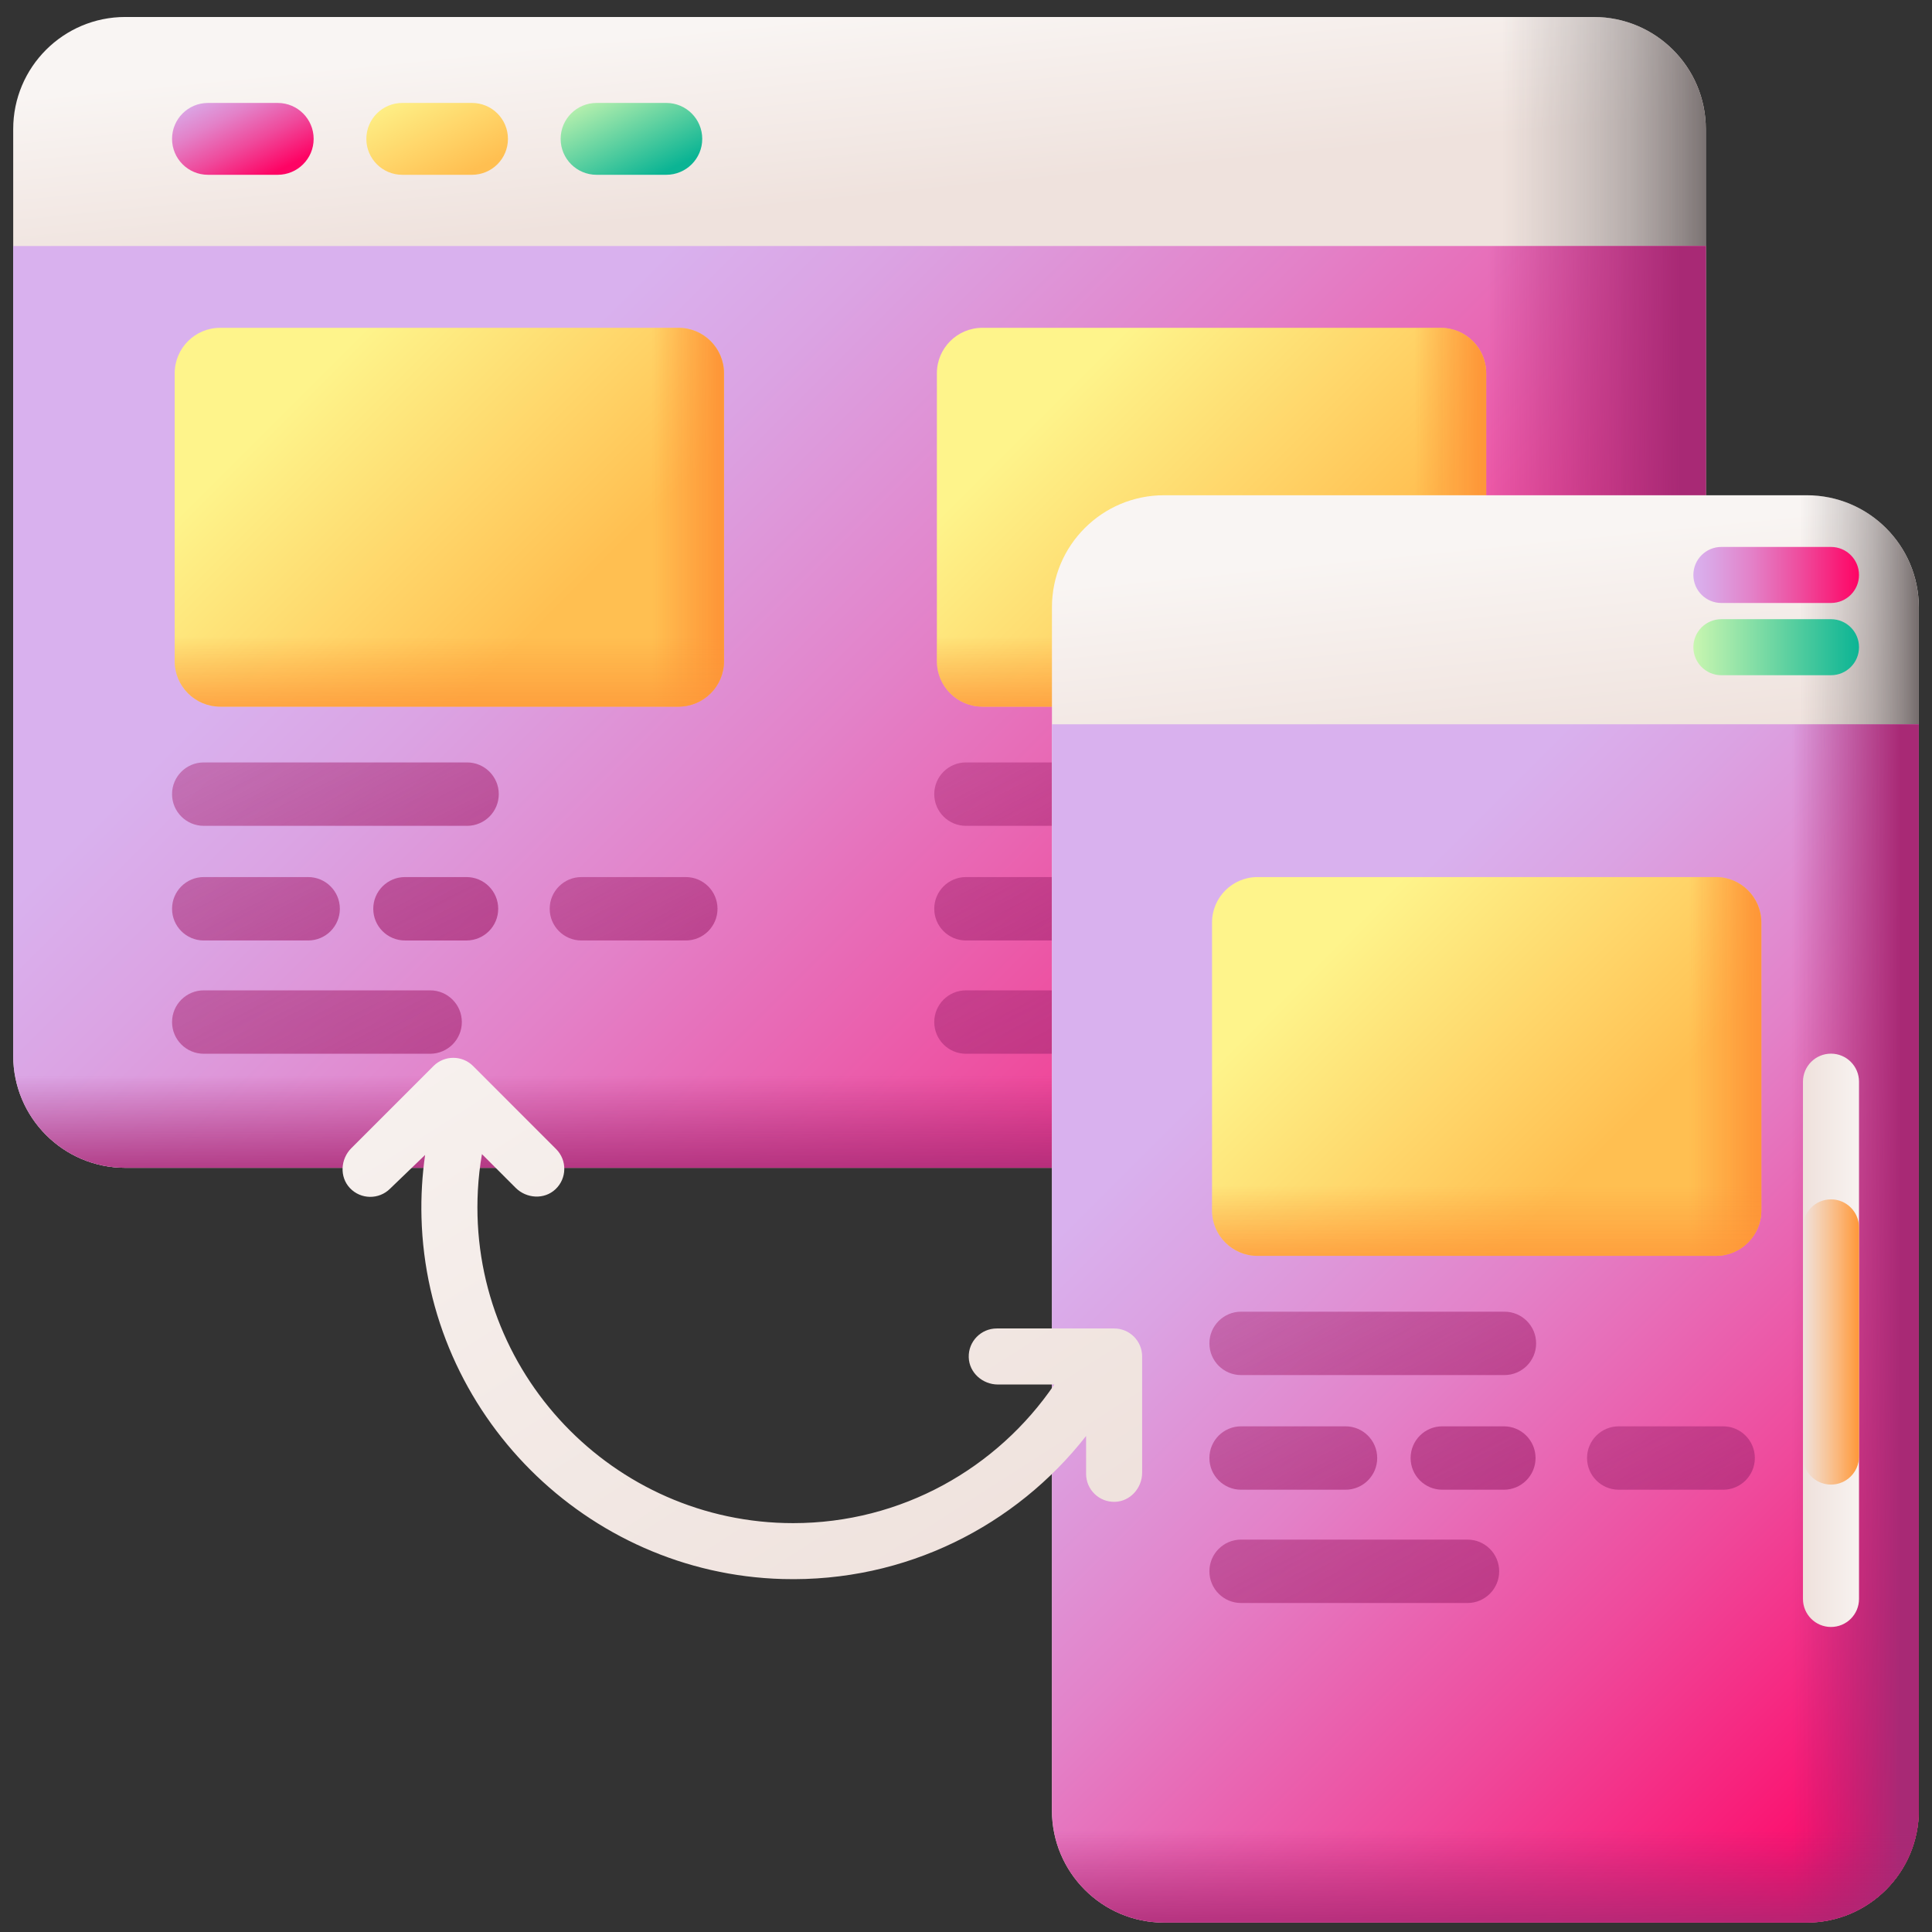 <?xml version="1.0" encoding="UTF-8"?>
<svg id="Capa_1" data-name="Capa 1" xmlns="http://www.w3.org/2000/svg" version="1.1" xmlns:xlink="http://www.w3.org/1999/xlink" viewBox="0 0 512 512">
  <rect x="0" y="0" width="512" height="512" fill="#333333" stroke="none"/>
  <defs>
    <style>
      .cls-1 {
        fill: url(#linear-gradient-38);
      }

      .cls-1, .cls-2, .cls-3, .cls-4, .cls-5, .cls-6, .cls-7, .cls-8, .cls-9, .cls-10, .cls-11, .cls-12, .cls-13, .cls-14, .cls-15, .cls-16, .cls-17, .cls-18, .cls-19, .cls-20, .cls-21, .cls-22, .cls-23, .cls-24, .cls-25, .cls-26, .cls-27, .cls-28, .cls-29, .cls-30, .cls-31, .cls-32, .cls-33, .cls-34, .cls-35, .cls-36, .cls-37, .cls-38, .cls-39, .cls-40, .cls-41, .cls-42 {
        stroke-width: 0px;
      }

      .cls-2 {
        fill: url(#linear-gradient-12);
      }

      .cls-3 {
        fill: url(#linear-gradient-17);
      }

      .cls-4 {
        fill: url(#linear-gradient-19);
      }

      .cls-5 {
        fill: url(#linear-gradient-33);
      }

      .cls-6 {
        fill: url(#linear-gradient);
      }

      .cls-7 {
        fill: url(#linear-gradient-21);
      }

      .cls-8 {
        fill: url(#linear-gradient-6);
      }

      .cls-9 {
        fill: url(#linear-gradient-42);
      }

      .cls-10 {
        fill: url(#linear-gradient-15);
      }

      .cls-11 {
        fill: url(#linear-gradient-11);
      }

      .cls-12 {
        fill: url(#linear-gradient-5);
      }

      .cls-13 {
        fill: url(#linear-gradient-31);
      }

      .cls-14 {
        fill: url(#linear-gradient-34);
      }

      .cls-15 {
        fill: url(#linear-gradient-41);
      }

      .cls-16 {
        fill: url(#linear-gradient-40);
      }

      .cls-17 {
        fill: url(#linear-gradient-13);
      }

      .cls-18 {
        fill: url(#linear-gradient-23);
      }

      .cls-19 {
        fill: url(#linear-gradient-25);
      }

      .cls-20 {
        fill: url(#linear-gradient-16);
      }

      .cls-21 {
        fill: url(#linear-gradient-22);
      }

      .cls-22 {
        fill: url(#linear-gradient-35);
      }

      .cls-23 {
        fill: url(#linear-gradient-32);
      }

      .cls-24 {
        fill: url(#linear-gradient-20);
      }

      .cls-25 {
        fill: url(#linear-gradient-14);
      }

      .cls-26 {
        fill: url(#linear-gradient-2);
      }

      .cls-27 {
        fill: url(#linear-gradient-7);
      }

      .cls-28 {
        fill: url(#linear-gradient-39);
      }

      .cls-29 {
        fill: url(#linear-gradient-3);
      }

      .cls-30 {
        fill: url(#linear-gradient-9);
      }

      .cls-31 {
        fill: url(#linear-gradient-27);
      }

      .cls-32 {
        fill: url(#linear-gradient-36);
      }

      .cls-33 {
        fill: url(#linear-gradient-8);
      }

      .cls-34 {
        fill: url(#linear-gradient-24);
      }

      .cls-35 {
        fill: url(#linear-gradient-26);
      }

      .cls-36 {
        fill: url(#linear-gradient-18);
      }

      .cls-37 {
        fill: url(#linear-gradient-30);
      }

      .cls-38 {
        fill: url(#linear-gradient-29);
      }

      .cls-39 {
        fill: url(#linear-gradient-28);
      }

      .cls-40 {
        fill: url(#linear-gradient-10);
      }

      .cls-41 {
        fill: url(#linear-gradient-4);
      }

      .cls-42 {
        fill: url(#linear-gradient-37);
      }
    </style>
    <linearGradient id="linear-gradient" x1="212.269" y1="506.447" x2="217.14" y2="457.737" gradientTransform="translate(-.514 513.494) scale(1.004 -1.004)" gradientUnits="userSpaceOnUse">
      <stop offset="0" stop-color="#f9f5f3"/>
      <stop offset="1" stop-color="#efe2dd"/>
    </linearGradient>
    <linearGradient id="linear-gradient-2" x1="398.529" y1="9572.383" x2="453.764" y2="9572.383" gradientTransform="translate(-.514 -9452.932)" gradientUnits="userSpaceOnUse">
      <stop offset="0" stop-color="#9e9797" stop-opacity="0"/>
      <stop offset=".356" stop-color="#9b9494" stop-opacity=".356"/>
      <stop offset=".628" stop-color="#928b8b" stop-opacity=".629"/>
      <stop offset=".872" stop-color="#827a7a" stop-opacity=".872"/>
      <stop offset="1" stop-color="#766e6e"/>
    </linearGradient>
    <linearGradient id="linear-gradient-3" x1="145.906" y1="415.045" x2="389.916" y2="171.035" gradientTransform="translate(-.514 513.494) scale(1.004 -1.004)" gradientUnits="userSpaceOnUse">
      <stop offset="0" stop-color="#d9b1ee"/>
      <stop offset=".123" stop-color="#dba3e3"/>
      <stop offset=".351" stop-color="#e381c8"/>
      <stop offset=".659" stop-color="#ef499b"/>
      <stop offset="1" stop-color="#fe0364"/>
    </linearGradient>
    <linearGradient id="linear-gradient-4" x1="394.584" y1="9602.611" x2="445.873" y2="9602.611" gradientTransform="translate(-.514 -9452.932)" gradientUnits="userSpaceOnUse">
      <stop offset="0" stop-color="#a82975" stop-opacity="0"/>
      <stop offset="1" stop-color="#a82975"/>
    </linearGradient>
    <linearGradient id="linear-gradient-5" x1="18.602" y1="440.411" x2="147.977" y2="185.973" gradientTransform="translate(-.514 513.494) scale(1.004 -1.004)" xlink:href="#linear-gradient-4"/>
    <linearGradient id="linear-gradient-6" x1="-1.079" y1="407.603" x2="115.134" y2="179.052" gradientTransform="translate(-.514 513.494) scale(1.004 -1.004)" xlink:href="#linear-gradient-4"/>
    <linearGradient id="linear-gradient-7" x1="98.61" y1="407.603" x2="214.823" y2="179.052" gradientTransform="translate(-.514 513.494) scale(1.004 -1.004)" xlink:href="#linear-gradient-4"/>
    <linearGradient id="linear-gradient-8" x1="-19.507" y1="445.604" x2="154.726" y2="102.945" gradientTransform="translate(-.514 513.494) scale(1.004 -1.004)" xlink:href="#linear-gradient-4"/>
    <linearGradient id="linear-gradient-9" x1="10.258" y1="478.638" x2="166.91" y2="170.556" gradientTransform="translate(-.514 513.494) scale(1.004 -1.004)" xlink:href="#linear-gradient-4"/>
    <linearGradient id="linear-gradient-10" x1="82.99" y1="411.089" x2="145.516" y2="348.563" gradientTransform="translate(-.514 513.494) scale(1.004 -1.004)" gradientUnits="userSpaceOnUse">
      <stop offset="0" stop-color="#fef48b"/>
      <stop offset="1" stop-color="#ffbf51"/>
    </linearGradient>
    <linearGradient id="linear-gradient-11" x1="-3478.456" y1="4608.374" x2="-3478.456" y2="4590.658" gradientTransform="translate(4799.649 -3355.028) rotate(-90) scale(1.004 -1.004)" gradientUnits="userSpaceOnUse">
      <stop offset="0" stop-color="#fe9738" stop-opacity="0"/>
      <stop offset="1" stop-color="#fe9738"/>
    </linearGradient>
    <linearGradient id="linear-gradient-12" x1="119.124" y1="343.546" x2="119.124" y2="319.497" gradientTransform="translate(-.514 513.494) scale(1.004 -1.004)" xlink:href="#linear-gradient-11"/>
    <linearGradient id="linear-gradient-13" x1="219.803" y1="440.411" x2="349.178" y2="185.973" gradientTransform="translate(-.514 513.494) scale(1.004 -1.004)" xlink:href="#linear-gradient-4"/>
    <linearGradient id="linear-gradient-14" x1="200.122" y1="407.603" x2="316.335" y2="179.052" gradientTransform="translate(-.514 513.494) scale(1.004 -1.004)" xlink:href="#linear-gradient-4"/>
    <linearGradient id="linear-gradient-15" x1="299.81" y1="407.602" x2="416.023" y2="179.052" gradientTransform="translate(-.514 513.494) scale(1.004 -1.004)" xlink:href="#linear-gradient-4"/>
    <linearGradient id="linear-gradient-16" x1="181.694" y1="445.604" x2="355.927" y2="102.945" gradientTransform="translate(-.514 513.494) scale(1.004 -1.004)" xlink:href="#linear-gradient-4"/>
    <linearGradient id="linear-gradient-17" x1="211.459" y1="478.638" x2="368.111" y2="170.556" gradientTransform="translate(-.514 513.494) scale(1.004 -1.004)" xlink:href="#linear-gradient-4"/>
    <linearGradient id="linear-gradient-18" x1="284.191" y1="411.089" x2="346.717" y2="348.563" xlink:href="#linear-gradient-10"/>
    <linearGradient id="linear-gradient-19" y1="4407.174" y2="4389.456" xlink:href="#linear-gradient-11"/>
    <linearGradient id="linear-gradient-20" x1="320.325" y1="343.546" x2="320.325" y2="319.497" gradientTransform="translate(-.514 513.494) scale(1.004 -1.004)" xlink:href="#linear-gradient-11"/>
    <linearGradient id="linear-gradient-21" x1="227.401" y1="227.647" x2="227.401" y2="197.162" gradientTransform="translate(-.514 513.494) scale(1.004 -1.004)" xlink:href="#linear-gradient-4"/>
    <linearGradient id="linear-gradient-22" x1="57.052" y1="489.964" x2="69.874" y2="464.319" xlink:href="#linear-gradient-3"/>
    <linearGradient id="linear-gradient-23" x1="108.341" y1="489.964" x2="121.163" y2="464.319" xlink:href="#linear-gradient-10"/>
    <linearGradient id="linear-gradient-24" x1="159.63" y1="489.964" x2="172.452" y2="464.319" gradientTransform="translate(-.514 513.494) scale(1.004 -1.004)" gradientUnits="userSpaceOnUse">
      <stop offset="0" stop-color="#c9f6b0"/>
      <stop offset="1" stop-color="#0bb494"/>
    </linearGradient>
    <linearGradient id="linear-gradient-25" x1="375.218" y1="366.297" x2="380.816" y2="310.315" xlink:href="#linear-gradient"/>
    <linearGradient id="linear-gradient-26" x1="477.575" y1="9735.127" x2="508.692" y2="9735.127" xlink:href="#linear-gradient-2"/>
    <linearGradient id="linear-gradient-27" x1="328.678" y1="234.739" x2="520.104" y2="43.312" xlink:href="#linear-gradient-3"/>
    <linearGradient id="linear-gradient-28" x1="475.351" y1="9765.355" x2="504.247" y2="9765.355" xlink:href="#linear-gradient-4"/>
    <linearGradient id="linear-gradient-29" x1="493.217" y1="157.68" x2="477.313" y2="157.68" xlink:href="#linear-gradient"/>
    <linearGradient id="linear-gradient-30" x1="477.804" y1="355.637" x2="492.657" y2="355.637" gradientTransform="matrix(1,0,0,1,0,0)" xlink:href="#linear-gradient-11"/>
    <linearGradient id="linear-gradient-31" x1="392.611" y1="28.409" x2="392.611" y2="-2.077" gradientTransform="translate(-.514 513.494) scale(1.004 -1.004)" xlink:href="#linear-gradient-4"/>
    <linearGradient id="linear-gradient-32" x1="447.517" y1="359.714" x2="491.244" y2="359.714" xlink:href="#linear-gradient-3"/>
    <linearGradient id="linear-gradient-33" x1="447.517" y1="340.645" x2="491.244" y2="340.645" xlink:href="#linear-gradient-24"/>
    <linearGradient id="linear-gradient-34" x1="292.436" y1="295.423" x2="421.812" y2="40.986" gradientTransform="translate(-.514 513.494) scale(1.004 -1.004)" xlink:href="#linear-gradient-4"/>
    <linearGradient id="linear-gradient-35" x1="272.754" y1="262.615" x2="388.967" y2="34.064" gradientTransform="translate(-.514 513.494) scale(1.004 -1.004)" xlink:href="#linear-gradient-4"/>
    <linearGradient id="linear-gradient-36" x1="372.444" y1="262.615" x2="488.656" y2="34.064" gradientTransform="translate(-.514 513.494) scale(1.004 -1.004)" xlink:href="#linear-gradient-4"/>
    <linearGradient id="linear-gradient-37" x1="254.327" y1="300.616" x2="428.559" y2="-42.043" gradientTransform="translate(-.514 513.494) scale(1.004 -1.004)" xlink:href="#linear-gradient-4"/>
    <linearGradient id="linear-gradient-38" x1="284.092" y1="333.651" x2="440.744" y2="25.568" gradientTransform="translate(-.514 513.494) scale(1.004 -1.004)" xlink:href="#linear-gradient-4"/>
    <linearGradient id="linear-gradient-39" x1="356.824" y1="266.102" x2="419.35" y2="203.576" xlink:href="#linear-gradient-10"/>
    <linearGradient id="linear-gradient-40" x1="-3623.443" y1="4334.541" x2="-3623.443" y2="4316.824" xlink:href="#linear-gradient-11"/>
    <linearGradient id="linear-gradient-41" x1="392.957" y1="198.558" x2="392.957" y2="174.51" gradientTransform="translate(-.514 513.494) scale(1.004 -1.004)" xlink:href="#linear-gradient-11"/>
    <linearGradient id="linear-gradient-42" x1="116.603" y1="300.689" x2="252.223" y2="89.122" xlink:href="#linear-gradient"/>
  </defs>
  <g>
    <g>
      <path class="cls-6" d="M422.353,4.5H33.206C16.799,4.5,3.5,17.799,3.5,34.206v245.569c0,16.407,13.299,29.706,29.706,29.706h389.147c16.407,0,29.706-13.299,29.706-29.706V34.206c0-16.407-13.299-29.706-29.706-29.706Z"/>
      <path class="cls-26" d="M422.353,309.48h-181.206V4.5h181.206c16.407,0,29.706,13.299,29.706,29.706v245.569c0,16.407-13.299,29.706-29.706,29.706Z"/>
      <path class="cls-29" d="M422.353,309.48H33.206c-16.407,0-29.706-13.299-29.706-29.706V65.193h448.559v214.581c0,16.407-13.299,29.706-29.706,29.706Z"/>
      <path class="cls-41" d="M422.353,309.48h-181.206V65.193h210.912v214.581c0,16.407-13.299,29.706-29.706,29.706Z"/>
      <g>
        <g>
          <path class="cls-12" d="M123.78,202.052H53.997c-4.64,0-8.401,3.761-8.401,8.401s3.761,8.401,8.401,8.401h69.783c4.639,0,8.401-3.761,8.401-8.401s-3.761-8.401-8.401-8.401Z"/>
          <path class="cls-8" d="M90.066,240.834c0-4.639-3.761-8.401-8.401-8.401h-27.668c-4.64,0-8.401,3.761-8.401,8.401s3.761,8.401,8.401,8.401h27.668c4.639,0,8.401-3.761,8.401-8.401Z"/>
          <path class="cls-27" d="M190.146,240.834c0-4.639-3.761-8.401-8.401-8.401h-27.668c-4.64,0-8.401,3.761-8.401,8.401s3.761,8.401,8.401,8.401h27.668c4.639,0,8.401-3.761,8.401-8.401Z"/>
          <path class="cls-33" d="M122.391,270.855c0-4.639-3.761-8.401-8.401-8.401h-59.993c-4.64,0-8.401,3.761-8.401,8.401s3.761,8.401,8.401,8.401h59.993c4.639,0,8.401-3.761,8.401-8.401Z"/>
          <path class="cls-30" d="M123.628,249.235c4.64,0,8.401-3.761,8.401-8.401s-3.761-8.401-8.401-8.401h-16.309c-4.639,0-8.401,3.761-8.401,8.401s3.761,8.401,8.401,8.401h16.309Z"/>
        </g>
        <g>
          <path class="cls-40" d="M179.804,187.262H58.351c-6.66,0-12.059-5.399-12.059-12.059v-76.271c0-6.66,5.399-12.059,12.059-12.059h121.453c6.66,0,12.059,5.399,12.059,12.059v76.271c0,6.659-5.4,12.059-12.059,12.059Z"/>
          <path class="cls-11" d="M141.669,187.262h38.135c6.66,0,12.059-5.399,12.059-12.059v-76.271c0-6.66-5.399-12.059-12.059-12.059h-38.135v100.388Z"/>
          <path class="cls-2" d="M46.292,137.068v38.135c0,6.66,5.399,12.059,12.059,12.059h121.453c6.66,0,12.059-5.399,12.059-12.059v-38.135H46.292Z"/>
        </g>
      </g>
      <g>
        <g>
          <path class="cls-17" d="M325.77,202.052h-69.783c-4.64,0-8.401,3.761-8.401,8.401s3.761,8.401,8.401,8.401h69.783c4.639,0,8.401-3.761,8.401-8.401s-3.762-8.401-8.401-8.401Z"/>
          <path class="cls-25" d="M292.056,240.834c0-4.639-3.761-8.401-8.401-8.401h-27.668c-4.64,0-8.401,3.761-8.401,8.401s3.761,8.401,8.401,8.401h27.668c4.639,0,8.401-3.761,8.401-8.401Z"/>
          <path class="cls-10" d="M392.135,240.834c0-4.639-3.761-8.401-8.401-8.401h-27.668c-4.64,0-8.401,3.761-8.401,8.401s3.761,8.401,8.401,8.401h27.668c4.64,0,8.401-3.761,8.401-8.401Z"/>
          <path class="cls-20" d="M324.381,270.855c0-4.639-3.761-8.401-8.401-8.401h-59.993c-4.64,0-8.401,3.761-8.401,8.401s3.761,8.401,8.401,8.401h59.993c4.639,0,8.401-3.761,8.401-8.401Z"/>
          <path class="cls-3" d="M325.618,249.235c4.64,0,8.401-3.761,8.401-8.401s-3.761-8.401-8.401-8.401h-16.309c-4.639,0-8.401,3.761-8.401,8.401s3.761,8.401,8.401,8.401h16.309Z"/>
        </g>
        <g>
          <path class="cls-36" d="M381.794,187.262h-121.453c-6.66,0-12.059-5.399-12.059-12.059v-76.271c0-6.66,5.399-12.059,12.059-12.059h121.453c6.66,0,12.059,5.399,12.059,12.059v76.271c0,6.659-5.399,12.059-12.059,12.059Z"/>
          <path class="cls-4" d="M343.658,187.262h38.135c6.66,0,12.059-5.399,12.059-12.059v-76.271c0-6.66-5.399-12.059-12.059-12.059h-38.135v100.388Z"/>
          <path class="cls-24" d="M248.282,137.068v38.135c0,6.66,5.399,12.059,12.059,12.059h121.453c6.66,0,12.059-5.399,12.059-12.059v-38.135h-145.57Z"/>
        </g>
      </g>
      <path class="cls-7" d="M3.5,263.931v15.843c0,16.407,13.299,29.706,29.706,29.706h389.147c16.407,0,29.706-13.299,29.706-29.706v-15.843H3.5Z"/>
    </g>
    <g>
      <path class="cls-21" d="M73.6,27.281h-18.483c-5.259,0-9.521,4.263-9.521,9.521s4.263,9.521,9.521,9.521h18.483c5.258,0,9.521-4.263,9.521-9.521s-4.263-9.521-9.521-9.521Z"/>
      <path class="cls-18" d="M125.09,27.281h-18.483c-5.259,0-9.521,4.263-9.521,9.521s4.263,9.521,9.521,9.521h18.483c5.258,0,9.521-4.263,9.521-9.521s-4.263-9.521-9.521-9.521Z"/>
      <path class="cls-34" d="M176.58,27.281h-18.483c-5.259,0-9.521,4.263-9.521,9.521s4.263,9.521,9.521,9.521h18.483c5.258,0,9.521-4.263,9.521-9.521s-4.263-9.521-9.521-9.521Z"/>
    </g>
  </g>
  <g>
    <g>
      <g>
        <path class="cls-19" d="M478.794,131.245h-170.314c-16.407,0-29.706,13.299-29.706,29.706v318.843c0,16.407,13.299,29.706,29.706,29.706h170.314c16.407,0,29.706-13.299,29.706-29.706V160.951c0-16.407-13.299-29.706-29.706-29.706Z"/>
        <path class="cls-35" d="M478.794,509.5h-89.118V131.245h89.118c16.407,0,29.706,13.299,29.706,29.706v318.843c0,16.407-13.299,29.706-29.706,29.706Z"/>
        <path class="cls-31" d="M478.794,509.5h-170.314c-16.407,0-29.706-13.299-29.706-29.706V191.938h229.725v287.856c0,16.407-13.299,29.706-29.706,29.706Z"/>
        <path class="cls-39" d="M478.794,509.5h-89.118V191.938h118.824v287.856c0,16.407-13.299,29.706-29.706,29.706Z"/>
        <g>
          <path class="cls-38" d="M485.23,431.164c4.101,0,7.426-3.325,7.426-7.426v-137.084c0-4.101-3.325-7.426-7.426-7.426s-7.426,3.325-7.426,7.426v137.084c0,4.101,3.325,7.426,7.426,7.426Z"/>
          <path class="cls-37" d="M485.23,393.429c4.101,0,7.426-3.325,7.426-7.426v-60.732c0-4.101-3.325-7.426-7.426-7.426s-7.426,3.325-7.426,7.426v60.732c0,4.101,3.325,7.426,7.426,7.426Z"/>
        </g>
        <path class="cls-13" d="M278.775,463.951v15.843c0,16.407,13.299,29.706,29.706,29.706h170.314c16.407,0,29.706-13.299,29.706-29.706v-15.843h-229.725Z"/>
      </g>
      <g>
        <path class="cls-23" d="M485.23,159.796h-29.045c-4.102,0-7.426-3.324-7.426-7.426s3.324-7.426,7.426-7.426h29.045c4.102,0,7.426,3.324,7.426,7.426s-3.324,7.426-7.426,7.426Z"/>
        <path class="cls-5" d="M485.23,178.94h-29.045c-4.102,0-7.426-3.324-7.426-7.426s3.324-7.426,7.426-7.426h29.045c4.102,0,7.426,3.324,7.426,7.426s-3.324,7.426-7.426,7.426Z"/>
      </g>
    </g>
    <g>
      <g>
        <path class="cls-14" d="M398.688,347.608h-69.783c-4.64,0-8.401,3.761-8.401,8.401s3.761,8.401,8.401,8.401h69.783c4.639,0,8.401-3.761,8.401-8.401s-3.762-8.401-8.401-8.401Z"/>
        <path class="cls-22" d="M364.973,386.39c0-4.639-3.761-8.401-8.401-8.401h-27.668c-4.64,0-8.401,3.761-8.401,8.401s3.761,8.401,8.401,8.401h27.668c4.64,0,8.401-3.761,8.401-8.401Z"/>
        <path class="cls-32" d="M465.053,386.39c0-4.639-3.761-8.401-8.401-8.401h-27.668c-4.64,0-8.401,3.761-8.401,8.401s3.761,8.401,8.401,8.401h27.668c4.64,0,8.401-3.761,8.401-8.401Z"/>
        <path class="cls-42" d="M397.298,416.411c0-4.639-3.761-8.401-8.401-8.401h-59.993c-4.64,0-8.401,3.761-8.401,8.401s3.761,8.401,8.401,8.401h59.993c4.64,0,8.401-3.761,8.401-8.401Z"/>
        <path class="cls-1" d="M398.536,394.791c4.64,0,8.401-3.761,8.401-8.401s-3.761-8.401-8.401-8.401h-16.309c-4.639,0-8.401,3.761-8.401,8.401s3.761,8.401,8.401,8.401h16.309Z"/>
      </g>
      <g>
        <path class="cls-28" d="M454.712,332.818h-121.453c-6.66,0-12.059-5.399-12.059-12.059v-76.271c0-6.66,5.399-12.059,12.059-12.059h121.453c6.66,0,12.059,5.399,12.059,12.059v76.271c0,6.66-5.399,12.059-12.059,12.059Z"/>
        <path class="cls-16" d="M416.576,332.818h38.135c6.66,0,12.059-5.399,12.059-12.059v-76.271c0-6.66-5.399-12.059-12.059-12.059h-38.135v100.388Z"/>
        <path class="cls-15" d="M321.199,282.624v38.135c0,6.66,5.399,12.059,12.059,12.059h121.453c6.66,0,12.059-5.399,12.059-12.059v-38.135h-145.57Z"/>
      </g>
    </g>
  </g>
  <path class="cls-9" d="M295.48,398.002c-4.208.129-7.654-3.248-7.654-7.417v-10.041c-18.576,23.755-47.787,38.806-80.404,37.915-52.045-1.436-94.336-43.767-95.722-95.811-.151-5.64.19-11.175.956-16.575l-9.274,8.931c-2.951,2.951-7.773,2.901-10.655-.158-2.792-2.961-2.495-7.684.376-10.565l21.774-21.774c2.901-2.901,7.605-2.891,10.496,0l21.992,22.002c2.961,2.951,2.901,7.773-.158,10.655-2.961,2.792-7.684,2.495-10.555-.376l-8.933-8.933c-.536,3.136-.905,6.326-1.077,9.566-2.575,48.183,35.905,88.226,83.553,88.226,28.745,0,54.144-14.586,69.215-36.736h-14.952c-4.07,0-7.615-3.139-7.733-7.199-.129-4.208,3.248-7.654,7.426-7.654h31.102c4.099,0,7.426,3.317,7.426,7.426v30.785c0,4.07-3.139,7.615-7.199,7.733h0Z"/>
</svg>